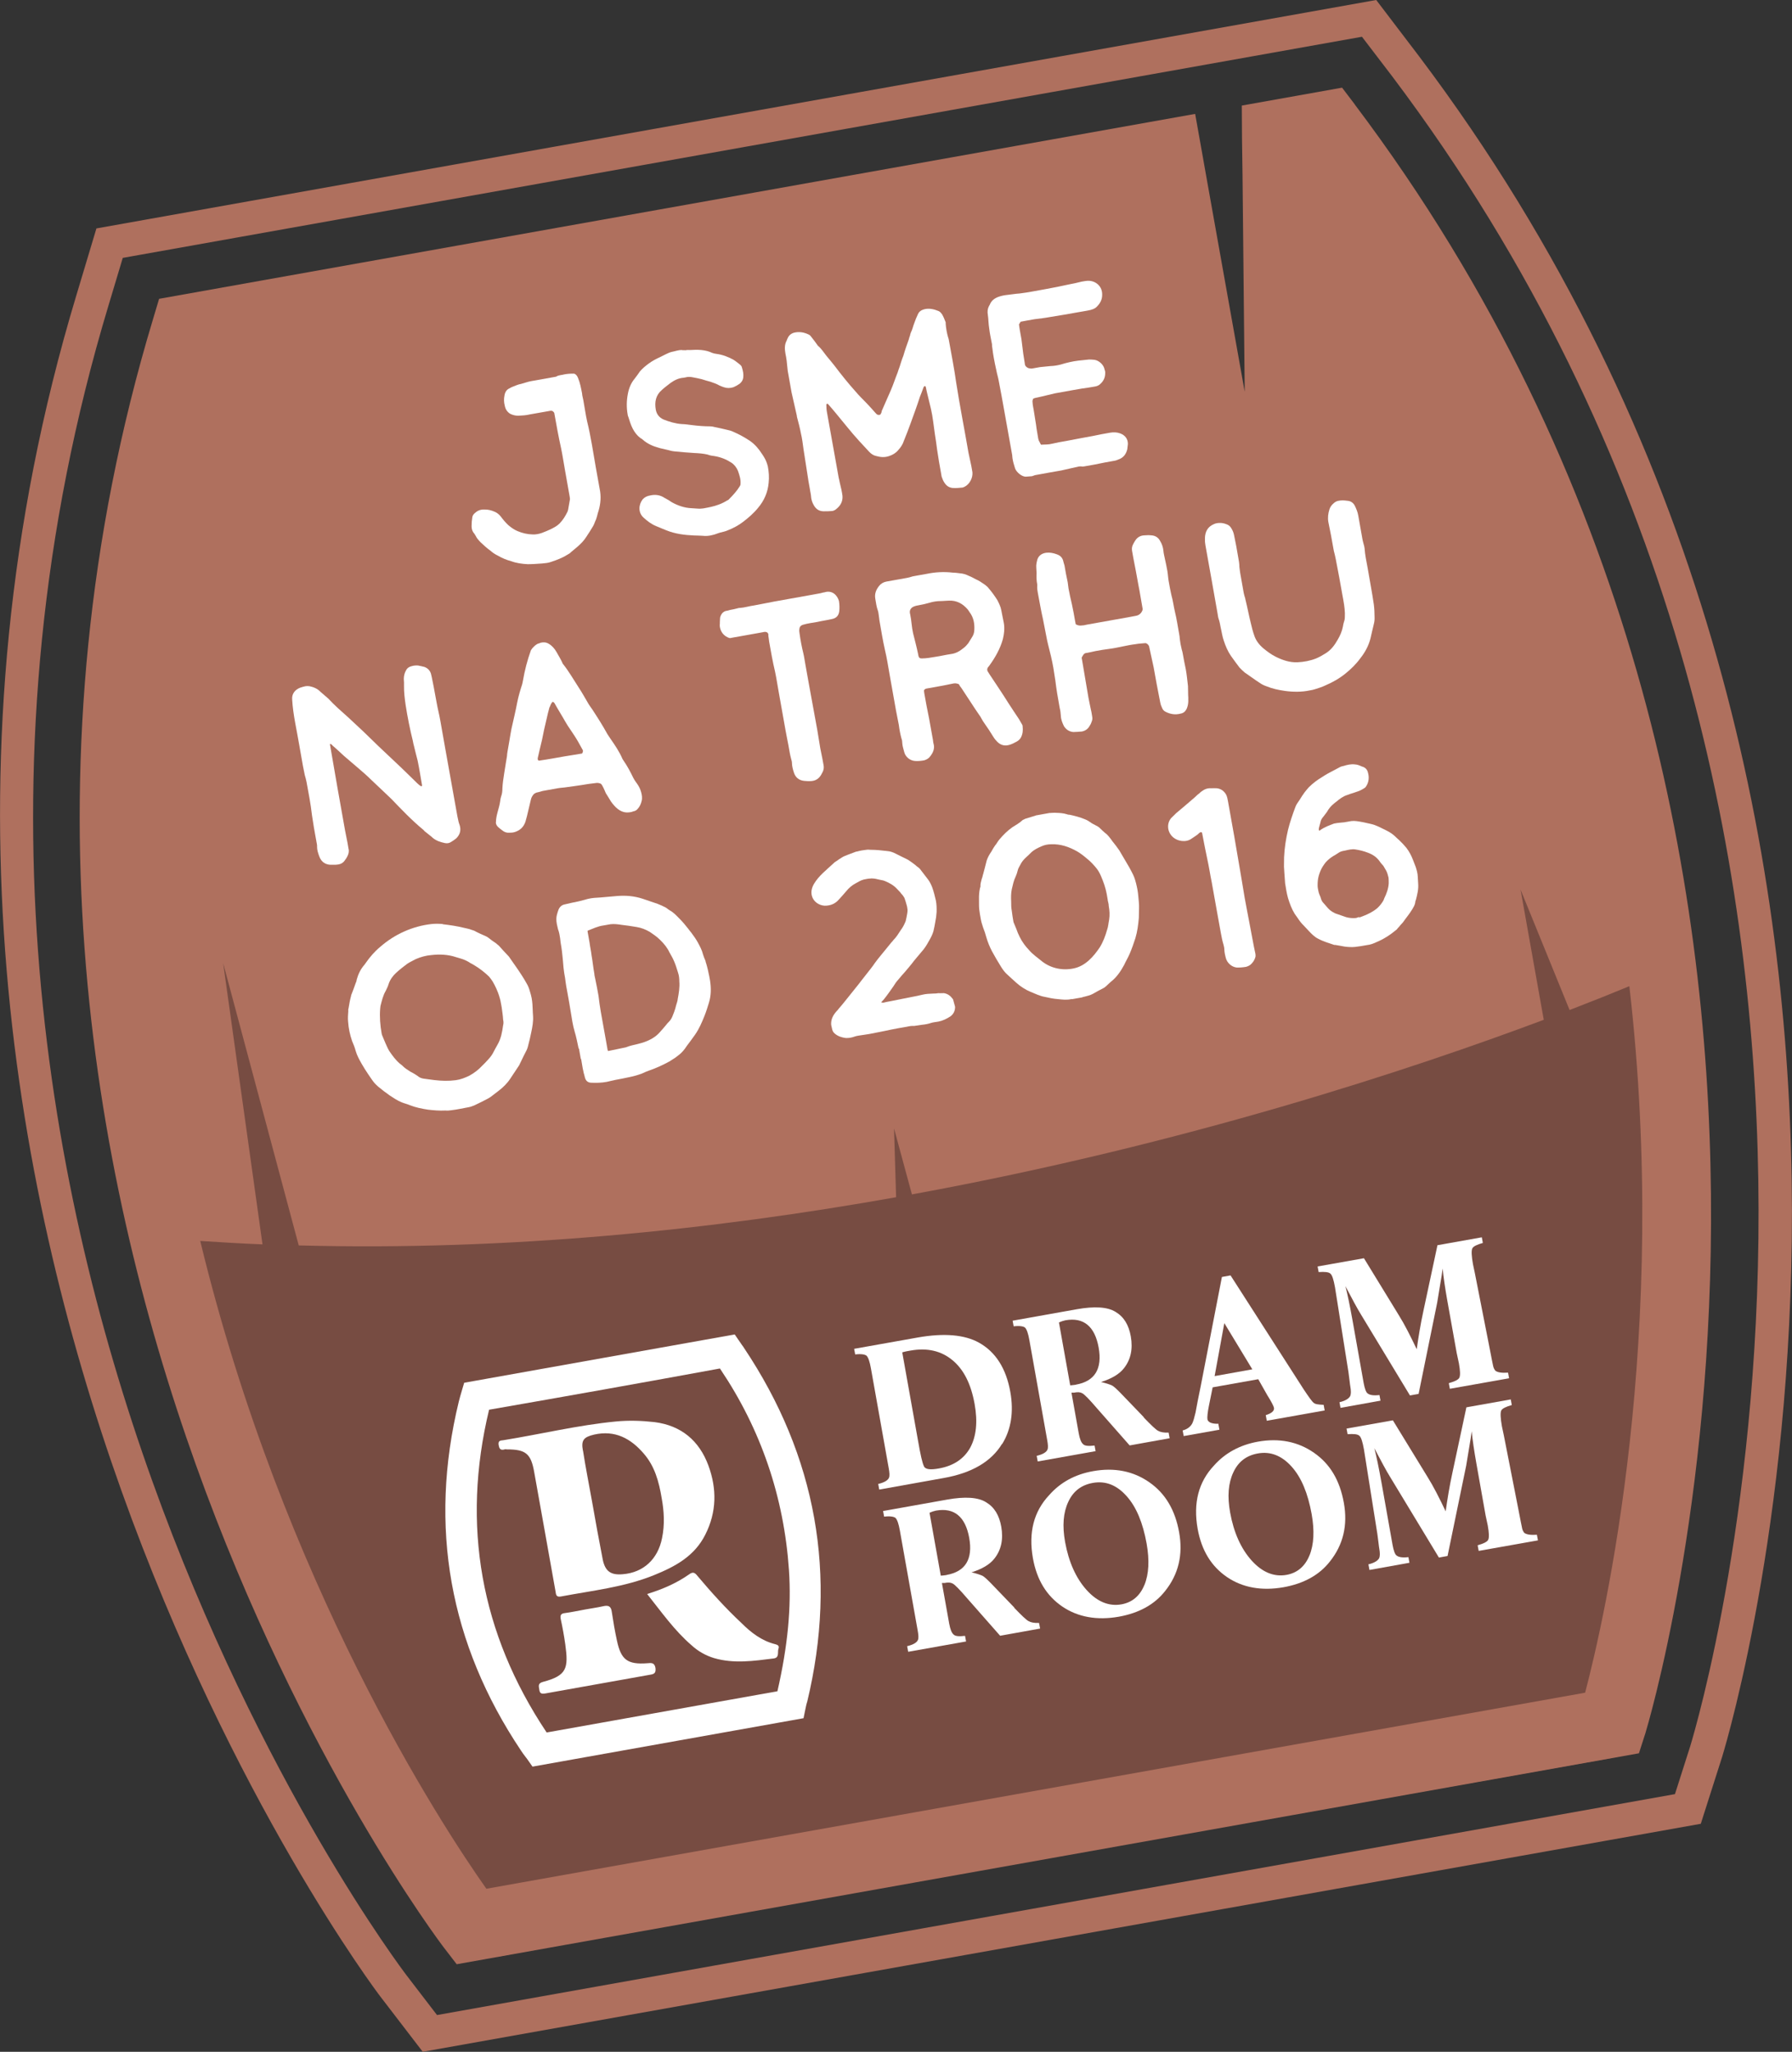 <?xml version="1.0" encoding="UTF-8"?><svg id="Vrstva_1" xmlns="http://www.w3.org/2000/svg" viewBox="0 0 172.1 197.07"><rect x="0" y="0" width="172.1" height="197.07" fill="#333333" stroke="none"/><defs><style>.cls-1{fill:#fff;}.cls-2{fill:#af705e;}.cls-3{fill:#774c42;}</style></defs><path class="cls-3" d="M155.69,91.72c-3.37-5.59-9.54-15.61-9.54-15.61l-130.46,7.94.48,34.15.78,2.17-1.29.27,20.46,56.1s11.24,11.47,11.75,11.2c.51-.27,106.78-19.06,106.78-19.06l3.77-13.97,1.2-64-3.94.81Z"/><path class="cls-2" d="M130.12,10.04l-1.23-1.62-9.63,1.72.02,3.23.05,3.49.21,20.77-3.6-20.17-.61-3.44-.55-3.08L15.28,28.7l-.58,1.94c-25.77,85.49,27.39,155.73,27.93,156.42l1.23,1.6,113.54-20.26.62-1.93c.25-.84,25.84-85.12-27.9-156.42ZM152.23,162.58l-105.52,18.83c-4.33-6.13-19.52-29.36-27.48-62.22,2.01.13,4,.25,5.98.33l-3.78-27.02,7.26,27.12c20.18.54,39.75-1.49,57.37-4.63l-.2-6.61,1.72,6.34c26.3-4.81,48.09-12.05,60.68-16.77l-2.23-12.51,4.71,11.57c2.33-.9,4.25-1.67,5.74-2.29,3.87,33.55-2.35,60.62-4.25,67.87Z"/><path class="cls-2" d="M40.6,197.07l-4.08-5.32c-.55-.7-56.01-74.39-29.2-163.34l1.94-6.47L132.17,0l4.11,5.4c55.51,73.66,30.22,159.69,29.12,163.31l-2.06,6.46-122.75,21.9ZM11.79,24.77l-1.37,4.57c-26.47,87.82,28.1,159.71,28.66,160.43l2.89,3.77,118.89-21.22,1.46-4.58c1.08-3.54,25.91-88.05-28.61-160.4l-2.91-3.81L11.79,24.77Z"/><path class="cls-1" d="M52.82,39.46c-.07.01-.17.03-.27.05-.56.1-1.09.19-1.65.29-.36.09-.73.11-1.13.13-.25,0-.53-.06-.78-.19-.28-.18-.45-.44-.51-.76-.09-.34-.1-.66-.03-1,.05-.31.2-.56.48-.68.2-.13.44-.2.65-.29.14-.05.26-.1.4-.12.36-.09.71-.23,1.07-.29.75-.13,1.53-.27,2.3-.41.05,0,.1-.02.12-.05.23-.12.48-.11.72-.18.31-.06.61-.08.94-.07.18.04.29.2.37.38.21.49.3,1,.4,1.51.01.22.08.43.12.65.13.7.22,1.39.37,2.06.36,1.46.57,2.92.83,4.4.12.68.24,1.35.37,2.06.15.7.1,1.41-.1,2.09-.12.32-.15.68-.32,1.01-.07.19-.15.4-.27.58-.17.3-.39.62-.59.93-.23.37-.53.67-.85.95-.2.16-.39.34-.61.51-.1.12-.24.19-.38.27-.49.31-1.01.5-1.55.68-.26.1-.55.12-.85.15-.47.03-.94.07-1.38.07-.56-.03-1.09-.1-1.6-.29-.45-.12-.88-.3-1.27-.53-.27-.13-.5-.28-.71-.47-.34-.24-.65-.53-.94-.8-.18-.19-.37-.38-.49-.64-.08-.14-.15-.25-.24-.35-.11-.18-.14-.35-.15-.55,0-.3.02-.58.07-.88.02-.15.1-.27.23-.39.24-.22.51-.36.89-.35.37-.02.71.07,1.07.23.19.09.37.23.52.41.23.31.48.61.75.86.27.23.55.43.88.57.46.19.93.31,1.43.32.3.02.62-.04.9-.14.28-.1.58-.23.84-.35.32-.16.62-.31.87-.56.32-.33.55-.7.75-1.11.04-.08.07-.19.08-.27.05-.28.1-.57.15-.85.03-.11.01-.23-.01-.35-.15-.85-.3-1.7-.45-2.54-.13-.7-.23-1.43-.38-2.13-.24-1.08-.44-2.19-.64-3.31,0-.05-.01-.07-.05-.12-.1-.13-.2-.17-.35-.14Z"/><path class="cls-1" d="M65.95,33.62c.1,0,.22-.01.32,0,.72-.05,1.47-.04,2.12.27.13.05.26.08.42.1.56.07,1.1.28,1.59.54.22.13.43.3.63.46.11.08.21.19.23.33.1.31.16.62.12.95-.03.23-.15.43-.35.59-.18.13-.38.24-.59.33-.31.1-.61.11-.93,0-.13-.05-.29-.1-.43-.17-.25-.15-.55-.25-.84-.35-.29-.07-.58-.17-.85-.25-.31-.07-.6-.14-.91-.19-.21-.04-.43-.05-.65.02-.05,0-.1.02-.17.03-.47.03-.88.23-1.26.5-.29.23-.57.43-.83.67-.59.5-.72,1.15-.59,1.9.08.44.34.76.74.94.56.22,1.15.4,1.75.44.35.01.66.06.99.1.56.07,1.15.12,1.72.12.15,0,.3.02.46.07.39.08.78.16,1.17.26.21.04.42.1.61.19.57.25,1.09.53,1.61.88.48.34.83.75,1.15,1.25.07.11.14.2.2.31.18.29.28.58.36.88.1.53.14,1.05.08,1.58-.08.92-.44,1.73-1.02,2.41-.43.53-.93.96-1.46,1.36-.42.32-.92.59-1.41.78-.25.12-.52.17-.76.23-.26.07-.49.19-.76.24-.29.08-.63.11-.94.07-.28-.02-.55-.02-.83-.03-.9-.04-1.8-.15-2.66-.5-.33-.14-.65-.26-.97-.4-.46-.19-.84-.48-1.2-.81-.56-.5-.47-1.27-.09-1.76.19-.21.44-.33.71-.37.5-.12.97-.05,1.39.23.25.13.47.26.7.42.58.32,1.2.54,1.87.57.2.01.4.03.61.04.18.02.38,0,.55-.02.49-.09.99-.18,1.46-.36.31-.11.6-.26.87-.43.05,0,.09-.04.11-.07.4-.4.78-.81,1.07-1.29.02-.03.04-.08.05-.11.06-.49-.09-.93-.24-1.35-.13-.32-.36-.61-.64-.79-.48-.31-1-.52-1.59-.62-.23-.03-.46-.06-.68-.15-.42-.1-.85-.13-1.28-.15-.63-.04-1.29-.09-1.93-.16-.28-.02-.55-.13-.83-.18-.21-.06-.44-.09-.65-.16-.55-.15-1.09-.38-1.54-.78-.06-.07-.14-.1-.23-.16-.32-.24-.55-.55-.73-.89-.19-.37-.31-.77-.43-1.15-.04-.07-.05-.14-.06-.21-.12-.68-.11-1.33.02-2,.1-.54.31-1.05.66-1.46.18-.23.34-.46.5-.69.25-.29.53-.52.84-.75.35-.26.72-.45,1.09-.62.35-.16.75-.41,1.11-.5.34-.06.67-.2,1.02-.18t.05.02c.1-.02.2.01.3,0Z"/><path class="cls-1" d="M84.66,39.52c.28-.67.61-1.36.89-2.03.25-.57.42-1.13.65-1.69.06-.19.13-.4.2-.58.11-.35.22-.72.36-1.06.15-.53.34-1.06.52-1.56.03-.13.06-.24.11-.35.03-.11.04-.21.09-.32.15-.28.2-.59.32-.88.1-.29.22-.59.35-.86.1-.24.3-.4.59-.48.48-.13.95-.02,1.41.17.14.07.23.18.33.32.15.25.24.51.34.76,0,.05.01.07,0,.12.03.44.11.88.23,1.31.04.09.05.16.07.24.25,1.38.52,2.76.71,4.12.35,2.26.8,4.5,1.18,6.73.04.24.11.46.15.7.09.38.17.8.23,1.18.05.54-.27,1.14-.73,1.38-.09.04-.16.08-.23.09-.32.03-.61.06-.92.04-.36-.03-.61-.21-.79-.48-.13-.18-.22-.41-.29-.62-.01-.07-.03-.15-.04-.24-.14-.78-.28-1.55-.39-2.33-.07-.51-.13-1.02-.22-1.53-.12-.8-.19-1.61-.37-2.38-.11-.5-.25-1-.36-1.49-.04-.19-.09-.36-.12-.55,0-.05-.05-.12-.06-.17-.12,0-.16.08-.19.16-.1.29-.22.59-.34.89-.27.85-.58,1.68-.88,2.51-.2.56-.42,1.13-.65,1.69-.11.35-.31.65-.56.92-.23.27-.52.44-.85.55-.42.15-.83.12-1.25,0-.26-.05-.49-.21-.67-.4-.34-.37-.68-.73-.99-1.07-.77-.84-1.46-1.74-2.19-2.61-.25-.31-.5-.59-.76-.89,0-.02-.05-.04-.09-.06-.02,0-.04.03-.09.07,0,.25.01.5.06.76.23,1.31.46,2.59.7,3.9.14.8.28,1.57.42,2.35.04.2.09.36.12.55.1.41.2.81.25,1.23.04.52-.18.93-.58,1.25-.11.1-.24.17-.39.2-.3.03-.57.03-.85.03-.48-.01-.77-.26-.97-.65-.11-.2-.17-.39-.21-.61-.01-.22-.05-.42-.09-.63-.01-.07-.03-.17-.04-.24-.04-.24-.09-.48-.13-.73-.16-1.04-.32-2.07-.48-3.09-.07-.51-.13-1.03-.25-1.53-.1-.53-.24-1.06-.38-1.58,0-.05-.02-.1-.02-.15-.16-.75-.34-1.46-.5-2.21-.13-.7-.25-1.41-.37-2.08-.03-.32-.06-.64-.1-.96-.04-.24-.06-.46-.12-.7-.07-.41-.1-.81.11-1.22.04-.06.05-.16.09-.21.12-.3.34-.49.65-.57.48-.11.92-.04,1.38.18.11.05.2.14.27.25.19.24.38.48.55.73.04.07.07.11.13.15.29.25.51.61.76.92.25.3.51.61.77.94.65.86,1.33,1.71,2.05,2.51.32.39.71.75,1.05,1.11.28.3.56.6.8.88.06.07.1.11.16.17.09.06.19.09.35.03.04-.08.1-.17.13-.27Z"/><path class="cls-1" d="M97.86,31.14c.03.17.04.37.08.56.06.32.11.6.16.9.06.47.11.93.17,1.37.06.31.09.63.15.95.01.22.14.35.35.44.13.03.26.05.38.03.24-.04.49-.09.73-.13.34-.03.69-.07,1-.1.35-.01.69-.07,1-.15.54-.17,1.1-.3,1.66-.37.34-.04.69-.07,1.05-.11.17,0,.35.01.53.03.44.07.89.49.96.93.05.12.07.24.06.36,0,.47-.2.81-.55,1.1-.13.1-.32.16-.47.18-.41.07-.8.14-1.22.19-.29.05-.58.1-.87.15-.58.1-1.14.2-1.72.31-.43.1-.89.21-1.34.32-.17.03-.36.09-.55.12-.07.01-.14.05-.21.09-.03.11-.07.19-.05.28,0,.15.03.3.05.44.02.12.05.27.07.39.08.46.14.92.22,1.38.05.44.14.9.21,1.33.02.12.07.24.13.33.04.09.08.16.12.23,0,.03.03.02.03.02.37-.02.72,0,1.08-.1.43-.1.87-.18,1.3-.25.87-.16,1.74-.34,2.61-.49.53-.12,1.06-.21,1.62-.31.34-.06.67-.05.99.07.45.17.74.52.73,1.02-.02.18-.04.33-.06.51-.12.47-.38.82-.87.98-.1.04-.19.08-.28.1-.68.12-1.35.24-2.05.39-.29.05-.6.11-.9.16-.07.01-.17.03-.25.02-.1-.03-.2-.01-.32,0-.55.12-1.13.25-1.68.38-.36.06-.73.13-1.09.19-.46.08-.92.16-1.38.25-.12.02-.23.09-.35.11-.17,0-.34.04-.52.04-.42.05-.98-.45-1.09-.81-.1-.3-.19-.62-.24-.93-.02-.12-.02-.22-.03-.32l-.78-4.36c-.17-.94-.33-1.86-.52-2.81-.06-.34-.17-.67-.23-1.01-.09-.38-.17-.8-.24-1.18-.05-.31-.11-.63-.14-.95-.02-.12-.04-.22-.03-.32,0-.05-.02-.12-.03-.17-.08-.44-.18-.87-.23-1.31-.04-.24-.06-.49-.08-.73-.01-.22-.03-.45-.06-.64-.05-.29-.03-.57.1-.82.04-.06.05-.11.08-.14.15-.4.46-.63.84-.77.31-.11.6-.16.89-.19.39-.04.76-.11,1.13-.13.83-.1,1.65-.27,2.5-.42.75-.13,1.5-.29,2.24-.45.41-.07.82-.17,1.23-.27.24-.04.48-.09.71-.08.65.03,1.27.52,1.26,1.32.01.5-.21.89-.58,1.23-.15.13-.34.19-.53.25-.43.1-.85.15-1.26.23-.87.15-1.77.32-2.64.45-.48.09-1,.15-1.49.21-.44.08-.87.15-1.33.24-.04.06-.08.14-.14.23Z"/><path class="cls-1" d="M31.72,71.68c.46,2.72.94,5.4,1.42,8.09.07.39.16.77.23,1.16.03.19.07.39.1.58.07.26.01.5-.1.72-.07.14-.13.25-.23.37-.19.31-.47.43-.84.45-.1.02-.23,0-.35.01-.64.04-1.09-.23-1.3-.84-.1-.28-.2-.57-.2-.87.02-.18-.04-.37-.07-.56,0-.05-.02-.12-.03-.17-.14-.77-.28-1.55-.39-2.33-.12-1.08-.33-2.14-.52-3.18-.04-.22-.11-.46-.17-.67-.05-.29-.13-.6-.18-.89-.12-.65-.24-1.33-.35-1.99-.24-1.45-.6-2.91-.68-4.37-.05-.56.28-.95.77-1.14.17-.05.33-.11.5-.14.12-.02.27-.02.4,0,.39.08.77.24,1.05.54.21.19.44.37.65.56.03.05.09.06.12.11.59.64,1.24,1.2,1.89,1.78.98.9,1.95,1.82,2.92,2.78.7.67,1.44,1.36,2.16,2.04.52.51,1.03.99,1.54,1.5.09.08.18.17.27.23.06.04.11.06.14.07.09-.04.06-.08.06-.11-.14-.8-.26-1.58-.42-2.35-.11-.45-.24-.91-.34-1.36-.05-.16-.09-.36-.12-.53-.28-1.13-.51-2.28-.69-3.43-.09-.63-.17-1.24-.16-1.87.01-.2,0-.42-.02-.65,0-.3.07-.59.22-.84.11-.22.31-.35.55-.4.19-.06.39-.07.59-.06.21.04.41.08.63.14.3.12.5.31.61.62.03.15.08.29.1.43.12.55.22,1.11.32,1.66.04.24.09.49.13.7.1.58.25,1.13.35,1.71.17.97.34,1.91.51,2.88.35,1.96.7,3.92,1.05,5.86.06.34.12.68.2,1.01.02.1.06.19.1.31.16.5.04.92-.32,1.28-.15.13-.31.23-.47.33-.18.13-.39.17-.6.13-.44-.09-.86-.22-1.22-.53-.07-.09-.15-.12-.21-.18-.18-.15-.38-.31-.56-.45-.03-.04-.06-.09-.12-.13-1.09-.9-2.07-1.93-3.05-2.95-.63-.61-1.29-1.22-1.93-1.83-.4-.4-.84-.78-1.25-1.13-.47-.39-.91-.79-1.38-1.18-.36-.34-.72-.67-1.1-1-.06-.06-.1-.16-.25-.13.01.07.03.15.04.2Z"/><path class="cls-1" d="M47.63,78.96c0-.65.31-1.33.4-1.97.02-.18.04-.33.09-.47.1-.27.13-.52.13-.8.02-.48.1-.97.17-1.43.1-.57.17-1.13.27-1.67,0-.15.03-.28.05-.43.14-.73.24-1.47.38-2.19.18-.83.4-1.7.55-2.52.12-.6.29-1.18.47-1.73.03-.13.06-.23.08-.36.17-1,.42-1.97.77-2.94.04-.06.08-.11.12-.17.19-.21.38-.42.66-.49.02,0,.07-.01.12-.05.26-.07.54-.07.79.08.33.19.58.47.77.81.19.34.39.66.56,1.03,0,.05.04.09.08.14.55.7.98,1.45,1.46,2.19.37.56.68,1.13,1,1.67.11.18.24.33.34.49.51.78,1,1.55,1.45,2.37.1.16.2.29.3.45.43.62.84,1.22,1.14,1.92.03.05.07.11.1.16.37.53.67,1.1.95,1.68.11.21.25.4.38.58.17.25.29.5.36.76.08.29.13.58.05.87-.07.29-.18.53-.37.74-.12.15-.26.22-.43.25-.21.09-.45.11-.68.1-.63-.04-1.09-.53-1.46-1.04-.17-.27-.32-.54-.5-.81-.08-.19-.35-.86-.49-.91-.16-.07-.32-.09-.48-.06-.44.05-.91.11-1.34.19-.47.06-.95.15-1.41.2-.29.05-.61.06-.9.11-.48.09-.97.17-1.45.26-.19.06-.4.12-.6.16-.09.04-.18.08-.27.17-.12.15-.22.31-.26.52-.13.52-.24,1.04-.37,1.56-.04.18-.11.37-.15.55-.18.51-.5.81-1,.98-.19.06-.36.07-.54.07-.27.02-.49-.06-.69-.23-.23-.18-.59-.39-.61-.74v-.02ZM52.78,67.9c-.11.4-.21.79-.29,1.17-.16.65-.31,1.33-.44,2.01-.15.57-.27,1.17-.41,1.75,0,.1,0,.2.12.23.03,0,.07-.01.12-.02.78-.11,1.58-.26,2.38-.4.51-.09,1-.15,1.48-.24.07-.01.12-.02.17-.03.04-.08.05-.13.07-.19.02-.05,0-.12-.03-.17-.15-.27-.29-.52-.44-.79-.21-.37-.45-.72-.69-1.08-.4-.55-.7-1.15-1.06-1.73-.17-.27-.33-.57-.5-.86-.04-.07-.1-.13-.2-.14-.13.15-.2.31-.26.5Z"/><path class="cls-1" d="M69.13,60.01c.01-.2,0-.4.02-.6,0-.15.07-.31.17-.46.08-.11.21-.21.35-.26.17-.03.31-.06.46-.11.22-.04.44-.08.65-.14.1-.02.19-.06.29-.05.45-.03.89-.18,1.36-.24.63-.11,1.25-.25,1.91-.37,1.21-.22,2.42-.43,3.63-.65.27-.05.56-.1.82-.15.1-.02.21-.06.31-.08t.05,0c.8-.27,1.28.32,1.42.82.05.31.07.66.03.99-.05.41-.28.67-.71.75-.48.11-.94.17-1.42.28-.44.08-.9.13-1.33.26-.24.07-.36.21-.37.44-.03.13,0,.25.01.35.09.66.21,1.31.37,1.96.09.36.13.73.2,1.09.11.6.22,1.21.33,1.84.26,1.48.55,2.95.81,4.43.1.58.19,1.19.29,1.77.06.34.14.65.2.99.04.22.08.44.12.65.04.22,0,.43-.09.62-.06.09-.09.19-.15.28-.21.36-.52.57-.95.6-.25.02-.47,0-.7-.02-.49-.06-.81-.33-.96-.78-.1-.31-.18-.6-.19-.89,0-.15-.03-.29-.08-.44-.12-.43-.18-.87-.26-1.3-.09-.49-.19-.94-.27-1.4-.21-1.19-.43-2.4-.64-3.59-.13-.7-.23-1.41-.38-2.11-.22-.93-.39-1.88-.56-2.85-.03-.19-.04-.39-.08-.59.01-.05,0-.1,0-.15-.05-.14-.16-.22-.34-.21-.05,0-.12.02-.17.03-.68.12-1.35.24-2.01.36-.24.04-.46.08-.68.12-.17.03-.34.06-.49.09-.63-.16-.98-.72-.98-1.28Z"/><path class="cls-1" d="M91.6,65.64c-.84.18-1.69.33-2.54.48-.12.02-.24.04-.32.18.01.07,0,.17.03.3.14.8.29,1.62.46,2.42.12.7.25,1.38.37,2.06.02.12.02.25.06.36.13.45-.05.86-.33,1.21-.14.2-.35.31-.58.38-.29.05-.58.08-.86.06-.53-.03-.95-.43-1.05-.86-.08-.31-.18-.59-.19-.89,0-.13-.02-.27-.07-.39-.12-.43-.2-.86-.26-1.33-.08-.46-.19-.92-.27-1.38-.21-1.19-.42-2.35-.63-3.54-.13-.73-.24-1.48-.42-2.22-.22-.96-.37-1.93-.54-2.88-.03-.17-.03-.32-.06-.46s-.03-.32-.08-.46c-.14-.37-.19-.76-.26-1.18-.08-.46.07-.86.38-1.24.16-.2.41-.35.68-.4.65-.12,1.31-.23,1.96-.35.19-.03.38-.09.57-.15.15-.03.29-.05.44-.08.29-.05.58-.1.9-.16.82-.17,1.66-.22,2.5-.12.2.01.43.02.66.06.33.02.62.11.92.26.22.08.41.2.63.31.33.14.61.34.9.54.12.1.26.2.33.31.32.37.61.77.86,1.17.16.32.31.62.37.95.07.41.17.82.24,1.21.1.53.04,1.07-.09,1.59-.26.92-.72,1.73-1.26,2.48-.06.08-.12.17-.18.23-.08.14-.08.27,0,.4.04.07.1.13.14.22.62.94,1.26,1.88,1.86,2.84.31.49.65.98.99,1.5.1.16.18.32.29.5.03.05.07.12.06.19.04.37.02.7-.14,1.03-.09.19-.24.34-.45.45-.2.11-.43.23-.67.3-.43.13-.82.05-1.15-.27-.15-.15-.28-.3-.39-.48-.29-.48-.6-.94-.93-1.41-.13-.18-.21-.36-.32-.54-.34-.49-.67-.98-.99-1.48-.28-.43-.55-.83-.82-1.25-.1-.13-.2-.26-.27-.4-.19-.07-.32-.09-.46-.07ZM87.41,58.99c.13.6.14,1.22.28,1.83.16.64.34,1.31.48,1.99.05.29.08.44.37.43.43,0,.86-.08,1.27-.15.51-.07,1.01-.2,1.52-.27.49-.06.87-.3,1.22-.59.18-.13.3-.28.44-.45.12-.17.21-.36.33-.53.16-.23.24-.47.25-.72.04-.63-.07-1.24-.46-1.74-.06-.09-.1-.16-.17-.25-.48-.56-1.06-.88-1.8-.85-.27,0-.52.04-.79.04-.38,0-.76.06-1.14.18-.29.08-.57.15-.86.2-.46.08-.9.16-.97.6-.01.08,0,.17.03.3Z"/><path class="cls-1" d="M103.95,60.07c.17,0,.31-.06.46-.08,1.38-.25,2.76-.49,4.14-.74.17-.03.36-.07.53-.1.29-.05.51-.22.63-.51,0-.02.02-.05.03-.13,0-.05-.03-.15-.04-.24-.13-.7-.23-1.41-.37-2.08-.16-.87-.31-1.74-.49-2.61-.04-.22-.08-.44-.12-.68-.04-.22,0-.45.11-.64.07-.14.15-.28.23-.39.2-.29.5-.44.84-.45.12,0,.27-.02.4-.02.1,0,.2.01.3.02.38.03.66.23.82.55.17.27.28.6.31.92.02.27.09.51.14.77.09.38.17.8.24,1.18.06.34.07.69.13,1,.08.46.16.9.26,1.33.15.52.21,1.04.33,1.56.18.72.28,1.45.42,2.2.02.12.05.27.05.41.04.35.1.68.19,1.04.05.14.07.26.1.4.09.51.18,1,.29,1.5.1.53.14,1.07.21,1.61.02.37,0,.75.03,1.14-.01.08,0,.18,0,.28,0,.27-.05.53-.16.78-.13.25-.3.4-.57.45-.52.14-1.01.06-1.48-.19-.17-.09-.26-.23-.32-.39-.08-.16-.13-.3-.16-.47-.11-.6-.24-1.2-.35-1.81-.1-.53-.19-1.06-.29-1.6-.15-.67-.29-1.35-.44-2.02-.07-.14-.17-.25-.33-.29-.32.03-.64.04-.96.1-.85.1-1.69.35-2.57.46-.41.05-.83.12-1.26.2-.17.03-.34.08-.5.11-.15.03-.31.06-.48.09-.19.06-.26.24-.37.44.02.1.03.2.05.29.21,1.19.39,2.35.6,3.54.07.39.16.77.24,1.18.06.21.08.44.12.65.04.2.01.35-.06.51-.05.16-.12.29-.22.44-.15.25-.4.42-.71.48-.27.02-.54.05-.82.05-.38-.03-.69-.23-.9-.56-.15-.3-.29-.65-.3-1-.02-.24-.04-.49-.11-.75,0-.05-.02-.1-.03-.17-.15-.82-.29-1.65-.39-2.48-.07-.41-.12-.8-.19-1.21-.13-.75-.31-1.47-.5-2.21-.07-.26-.12-.53-.17-.79-.12-.55-.2-1.09-.32-1.64-.2-.86-.34-1.74-.51-2.61-.03-.17-.06-.36-.05-.57.01-.05,0-.12,0-.2-.07-.36-.08-.71-.06-1.06-.01-.2-.02-.37-.03-.57-.02-.25.04-.5.11-.77.15-.4.47-.58.86-.63.34-.04.68.03,1,.15.3.1.5.28.6.57.05.17.08.34.14.5.09.53.19,1.09.31,1.62.03.2.05.42.08.61.09.51.21,1.01.32,1.49.12.53.21,1.06.3,1.57.02.12.04.24.07.36.22.13.42.15.64.11Z"/><path class="cls-1" d="M115.76,52.31c-.04-.22-.05-.44-.04-.64.02-.6.26-1.07.84-1.32.16-.08.33-.11.5-.12.25-.02.5.03.72.12.16.05.3.15.4.28.16.22.28.48.33.74.15.7.28,1.4.4,2.13.06.31.12.65.12.98.04.37.1.73.17,1.09.08.44.16.9.24,1.36.03.17.09.36.15.55,0,.05.01.07.03.15.18.72.31,1.44.49,2.16.1.43.2.84.35,1.26.16.49.48.89.87,1.22.38.31.75.59,1.19.81.66.33,1.35.56,2.09.53.6-.03,1.22-.14,1.79-.37.32-.13.62-.31.91-.49.52-.32.86-.78,1.16-1.31.23-.39.41-.8.5-1.26.03-.23.1-.44.16-.65.04-.21.02-.43.03-.65-.02-.55-.12-1.1-.23-1.68-.2-1.14-.41-2.3-.64-3.46-.05-.29-.13-.58-.2-.86,0-.05-.01-.07-.02-.12-.15-.87-.32-1.77-.5-2.63-.07-.41-.02-.82.11-1.22.08-.24.22-.42.4-.57.26-.25.55-.27.87-.28.15,0,.3.02.46.04.3.02.53.18.68.43.15.3.29.63.35.97.14.8.28,1.57.42,2.37.04.19.1.38.15.57.01.07.03.15.04.22.04.64.18,1.27.29,1.87s.21,1.19.31,1.77c.1.58.21,1.19.29,1.77.05.41.07.81.07,1.24.01.22-.02.45-.08.67-.1.44-.22.89-.31,1.33-.19.74-.53,1.35-.98,1.92-.4.55-.89,1.03-1.41,1.45-.59.48-1.22.84-1.92,1.14-.32.16-.68.27-1.03.38-.14.05-.31.08-.48.11-.79.17-1.62.16-2.41.05-.62-.09-1.19-.21-1.75-.44-.24-.08-.46-.19-.66-.33-.51-.33-.97-.68-1.46-1.01-.17-.14-.33-.31-.48-.46-.29-.38-.56-.75-.83-1.13-.3-.44-.51-.93-.68-1.45-.15-.42-.2-.86-.31-1.32-.05-.27-.1-.56-.2-.82-.05-.16-.06-.34-.09-.48-.19-1.06-.38-2.13-.56-3.17-.21-1.16-.41-2.3-.61-3.41Z"/><path class="cls-1" d="M42.52,88.77c.69.08,1.38.18,2.06.35.23.06.47.09.68.18.16.05.32.09.46.19.28.15.57.27.87.4.13.05.22.11.33.19.23.19.46.35.69.5.09.09.2.16.3.25.31.35.62.69.93,1.01.03.04.06.06.07.09.57.82,1.16,1.62,1.64,2.48.17.27.27.55.35.84.06.21.13.43.16.62.07.39.09.76.1,1.13,0,.17.02.37.03.57.04.52-.06,1.06-.17,1.58-.08.41-.18.83-.3,1.28-.04.21-.13.42-.24.62-.21.39-.38.79-.59,1.2-.02.05-.03.08-.08.14-.25.39-.53.79-.79,1.19-.31.48-.7.85-1.11,1.17-.26.2-.5.39-.77.59-.09.07-.2.13-.29.18-.41.22-.82.42-1.24.62-.19.08-.4.17-.59.2-.56.1-1.11.23-1.65.29-.19.03-.39.05-.6.03-.57.03-1.13-.02-1.66-.08-.59-.09-1.19-.21-1.75-.43-.24-.11-.5-.16-.77-.27-.43-.17-.8-.43-1.2-.69-.15-.12-.32-.24-.49-.36-.95-.73-.94-.78-1.51-1.61-.24-.35-.45-.69-.66-1.05-.22-.39-.44-.78-.57-1.23-.08-.31-.21-.64-.35-.96-.2-.59-.34-1.21-.38-1.86-.04-.34,0-.67.02-1.03-.02-.1,0-.17.03-.28.06-.36.12-.72.21-1.06.02-.05.03-.1.03-.15.16-.38.3-.8.44-1.18.05-.11.09-.21.09-.31.15-.55.39-1.05.76-1.46.04-.06.08-.11.12-.17.4-.57.85-1.1,1.4-1.55,1.36-1.19,3.09-1.98,4.91-2.18.37-.04.74-.03,1.08,0ZM47.95,95.69c-.16-.5-.38-.98-.63-1.41-.11-.18-.23-.33-.36-.49-.42-.4-.89-.77-1.36-1.05-.14-.1-.3-.17-.44-.25-.23-.16-.47-.27-.74-.37-.19-.07-.42-.12-.63-.19-.77-.26-1.58-.29-2.36-.2-.52.04-1.04.19-1.5.39-.27.15-.55.27-.82.45-.35.26-.72.55-1.07.87-.3.28-.56.62-.71,1.05-.06.21-.17.45-.28.67-.27.45-.38.97-.51,1.46-.01.08-.02.18-.03.28-.06.78,0,1.57.14,2.35.01.07.03.15.06.21.1.26.21.49.31.74.12.26.22.51.36.74.3.44.6.86,1.02,1.22.09.06.15.12.23.18.22.24.5.41.78.59.3.15.58.32.84.52.17.1.33.14.5.16.31.05.64.08.97.13.69.08,1.37.1,2.05.01.46-.06.88-.23,1.3-.43.48-.26.9-.59,1.25-.97.15-.15.28-.27.42-.43.23-.24.44-.48.59-.75.15-.28.3-.58.45-.83.34-.58.45-1.23.54-1.87.05-.16.04-.36,0-.53-.02-.42-.1-.86-.14-1.2-.07-.41-.13-.75-.24-1.06Z"/><path class="cls-1" d="M55.57,100.71c-.12-.55-.22-1.11-.39-1.66-.08-.29-.16-.6-.21-.91-.11-.63-.2-1.26-.31-1.87-.06-.32-.11-.63-.17-.95-.04-.22-.07-.41-.11-.6-.05-.27-.07-.51-.11-.78-.06-.34-.12-.65-.15-.99-.04-.52-.09-1.06-.15-1.57-.03-.27-.08-.56-.13-.85-.02-.27-.07-.56-.12-.83-.03-.17-.08-.31-.13-.45-.08-.34-.17-.67-.16-1.02,0-.13.03-.26.06-.39.05-.16.09-.34.16-.5.13-.27.32-.43.61-.48.43-.1.89-.21,1.32-.29.31-.08.6-.16.91-.24.38-.09.78-.11,1.17-.13.54-.05,1.08-.09,1.6-.14.84-.07,1.65,0,2.45.26.48.16.96.33,1.44.49.27.1.54.23.79.36.08.04.11.08.17.12.06.04.12.1.2.14.39.21.67.53.97.83.3.3.56.62.82.95.1.13.2.27.29.37.23.31.47.64.65.98.18.34.37.68.47,1.09.06.21.15.42.24.63.02.1.04.2.08.29.06.19.1.38.15.57.04.22.1.43.14.65.02.12.05.26.07.39.11.73.11,1.43-.11,2.14-.13.42-.25.82-.41,1.22-.26.65-.52,1.27-.92,1.84-.26.37-.52.72-.8,1.09-.1.17-.22.31-.34.46-.23.27-.49.46-.76.66-.15.1-.31.2-.47.3-.04.03-.06.06-.11.07-.61.33-1.21.61-1.87.84-.26.09-.49.19-.75.31-.37.14-.78.26-1.19.34-.43.1-.89.18-1.35.27-.17.03-.31.08-.45.1-.5.14-1.04.19-1.57.18-.1,0-.23-.01-.35-.01-.3-.02-.48-.19-.56-.48-.02-.1-.06-.19-.07-.28-.05-.12-.06-.21-.08-.31-.1-.4-.14-.8-.22-1.21h-.03c-.06-.33-.12-.67-.18-1.01ZM58.44,100.94c.53-.12,1.06-.21,1.59-.33.05,0,.1-.02.17-.05.33-.13.69-.2,1.02-.28.21-.06.45-.11.66-.19.56-.2,1.09-.49,1.48-.94.23-.24.43-.5.64-.74.06-.08.14-.18.23-.26.15-.15.25-.3.34-.51.07-.16.12-.32.19-.49.07-.19.13-.4.17-.58.06-.21.15-.43.16-.63.1-.54.2-1.11.15-1.68,0-.28-.03-.57-.12-.83-.06-.19-.12-.38-.18-.57-.11-.33-.25-.68-.43-1-.07-.14-.15-.25-.22-.39-.2-.44-.52-.83-.89-1.19-.3-.3-.65-.54-.99-.77-.39-.23-.82-.4-1.26-.47-.49-.09-.98-.15-1.46-.21-.36-.06-.72-.1-1.06-.06-.24.04-.46.08-.68.12-.54.07-1.02.31-1.51.5,0,.03-.02.05-.01.08.06.36.13.7.19,1.07.05.42.15.82.19,1.21.11.6.16,1.19.27,1.78,0,.15.05.29.08.46.12.55.22,1.11.32,1.66.06.51.13,1.03.22,1.54.15.85.31,1.72.46,2.56.06.34.12.68.18,1.02.01.07.02.12.05.16.02,0,.03.02.03.02Z"/><path class="cls-1" d="M84.77,96.32c.26-.07.55-.12.82-.17.84-.18,1.69-.33,2.51-.5.17-.03.31-.08.48-.11.33-.08.68-.1,1.03-.11.17,0,.35-.01.52-.04.18.02.35-.01.53,0,.36.06.62.26.82.53.06.06.07.14.09.21.06.19.09.36.15.55,0,.05.01.07,0,.13-.02.33-.17.6-.43.8-.36.24-.75.43-1.16.51-.22.04-.47.06-.68.12-.31.11-.62.16-.92.19-.27.05-.51.07-.75.11-.1,0-.23-.01-.35.01-.85.15-1.7.3-2.51.48-.48.09-.94.19-1.42.28-.34.06-.68.1-1.05.16-.12.02-.27.05-.38.09-.26.1-.52.14-.8.14h-.03c-.39-.05-.75-.16-1.05-.41-.18-.14-.25-.3-.29-.52-.03-.15-.08-.29-.08-.44,0-.47.2-.84.51-1.19.09-.09.17-.18.23-.27.19-.21.35-.41.52-.62.16-.2.33-.4.49-.61.31-.38.59-.73.88-1.1.08-.09.14-.18.2-.26.33-.41.65-.84.98-1.25.15-.18.28-.38.4-.55.18-.23.36-.49.57-.73.33-.41.66-.79.98-1.2.08-.09.17-.18.23-.27.28-.27.49-.63.7-.95.2-.26.35-.56.47-.86.03-.11.04-.21.07-.31.05-.26.11-.52.11-.77-.03-.15-.03-.3-.08-.44-.07-.24-.13-.48-.22-.71-.08-.14-.17-.27-.3-.4-.1-.16-.25-.28-.38-.43-.35-.39-.76-.61-1.22-.8-.16-.07-.37-.08-.55-.13-.18-.04-.36-.09-.54-.1-.1,0-.18-.02-.25,0-.23,0-.46.06-.68.1-.29.08-.51.22-.76.36-.36.19-.65.44-.91.76-.23.26-.45.53-.71.8-.35.41-.82.6-1.37.59-.53-.03-1.07-.38-1.22-.95-.1-.41-.01-.77.2-1.14.23-.39.52-.72.84-1.03.35-.31.69-.65,1.05-.96.08-.09.2-.16.31-.23.13-.1.29-.2.45-.3.18-.13.41-.2.62-.29.26-.1.51-.19.77-.29.02,0,.07-.01.12-.02.29-.08.58-.13.87-.16.15-.03.3,0,.43,0,.52,0,1.06.06,1.57.12.3.02.57.12.82.25.36.19.71.35,1.07.53.19.09.34.22.51.33.15.12.31.22.44.35.11.08.23.16.32.27.26.35.53.7.79,1.03.16.22.28.47.38.73.15.42.25.83.35,1.26.07.36.08.73.07,1.11-.02.33-.06.63-.13.97-.05.28-.1.57-.17.85-.09.32-.22.57-.37.84-.17.31-.34.61-.56.9-.31.38-.62.73-.93,1.11-.28.38-.59.73-.88,1.08-.21.24-.44.48-.64.74-.17.18-.33.41-.46.63-.3.43-.6.86-.92,1.26-.08.09-.17.18-.25.27,0,.03.03.02.03.05.02,0,.07-.01.12-.02Z"/><path class="cls-1" d="M102.89,95.96c-.43.1-.86.05-1.3,0-.43-.03-.85-.12-1.24-.21-.49-.08-.93-.31-1.36-.48-.51-.21-.99-.52-1.41-.9-.27-.25-.54-.48-.8-.73-.27-.23-.46-.49-.64-.78-.31-.5-.6-.99-.87-1.49-.23-.44-.4-.86-.54-1.33-.08-.31-.19-.64-.32-.97-.1-.28-.18-.57-.23-.86-.05-.29-.11-.61-.14-.9-.03-.32-.01-.65-.02-.95-.01-.35.02-.7.09-1.04.02-.05.03-.11.05-.16-.02-.25.06-.49.12-.73.05-.13.1-.29.12-.42t.02-.05c.12-.42.22-.86.34-1.31.1-.29.25-.57.43-.83.08-.11.13-.25.21-.36.08-.11.15-.25.26-.37.1-.14.19-.31.32-.46.37-.44.77-.84,1.24-1.17.34-.21.7-.42,1-.7.07-.04.16-.08.25-.12.17-.05.35-.11.55-.17.14-.05.26-.07.4-.12.02,0,.05-.03.07-.03.44-.08.9-.16,1.33-.24.03.02.08,0,.1,0,.18,0,.32-.03.5-.01.35.01.7.03,1.05.14.08.04.18.04.28.05.5.11.96.23,1.42.42.19.07.35.16.52.28.15.12.34.21.53.31.14.07.3.15.42.28.15.15.3.29.45.42.2.14.35.31.49.49.1.13.19.24.26.35.23.28.45.57.65.86.32.54.64,1.08.97,1.65.15.3.33.59.46.92.14.37.24.8.32,1.22.07.39.09.78.13,1.17.02.22.03.44.02.67,0,.3-.02.58-.02.88-.06.66-.14,1.3-.33,1.93-.16.5-.34,1.01-.55,1.5-.16.38-.37.71-.53,1.07-.34.63-.74,1.21-1.29,1.63-.15.13-.3.28-.43.4-.06.06-.13.1-.2.16-.37.19-.73.38-1.09.59-.25.14-.52.19-.8.27-.07.01-.17.03-.24.07-.32.06-.65.12-.97.17-.03-.02-.05-.02-.08-.01ZM106.39,86.46c-.03-.19-.07-.39-.1-.58-.11-.6-.31-1.17-.56-1.75-.12-.28-.28-.57-.49-.81-.25-.3-.53-.6-.85-.85-.29-.25-.62-.51-.95-.7-.78-.44-1.6-.72-2.49-.68-.32,0-.61.06-.89.18-.39.17-.76.34-1.06.64-.15.15-.3.3-.45.43-.24.22-.42.43-.55.7-.11.2-.23.39-.27.6-.04.18-.11.37-.18.53-.2.41-.28.82-.38,1.24-.08.39-.08.79-.06,1.18,0,.3,0,.6.06.89.04.35.09.66.15,1,0,.03.01.07.02.1.09.21.18.44.27.65.09.26.19.51.31.74.12.25.26.48.42.7.14.2.29.37.45.54.38.46.86.77,1.3,1.14.87.67,1.98.89,3.04.66,1.11-.23,1.9-1.14,2.49-2.02.33-.53.53-1.09.7-1.67.12-.32.13-.67.2-.99.07-.46.04-.88-.04-1.32,0-.2-.06-.36-.1-.56h.02Z"/><path class="cls-1" d="M120.59,91.8c-.03.25-.18.53-.35.71-.15.18-.32.28-.56.35-.29.05-.61.08-.91.07-.51-.06-.91-.46-1.03-.87-.08-.29-.15-.57-.16-.9,0-.15-.05-.29-.08-.44-.12-.38-.18-.74-.25-1.1-.11-.6-.22-1.21-.33-1.82-.18-1.02-.37-2.06-.55-3.07-.15-.72-.25-1.43-.41-2.15-.17-.82-.34-1.64-.49-2.46-.01-.07-.02-.12-.03-.15-.09-.06-.13-.05-.2-.01-.05.03-.11.07-.15.13-.22.19-.45.31-.67.47-.51.37-1.35.27-1.84-.22-.52-.53-.51-1.31-.09-1.78.15-.15.32-.31.47-.46.57-.48,1.13-.95,1.67-1.42.2-.16.34-.34.54-.47.08-.09.17-.16.26-.22.27-.2.55-.3.88-.28.17,0,.37-.01.55,0,.41.05.72.27.92.66.08.19.12.4.16.62.4,2.23.8,4.45,1.17,6.69.15.85.28,1.7.43,2.57.15.85.32,1.67.48,2.54.19.94.34,1.89.55,2.83,0,.05.01.07.01.07,0,.05-.01.08,0,.12Z"/><path class="cls-1" d="M126.83,79.7c.4-.27.85-.43,1.29-.6.1-.02.19-.03.29-.05.25-.02.46-.06.69-.07.22-.04.46-.08.68-.12.34-.04.68.03,1.01.09.31.05.6.14.88.19.5.11.92.36,1.35.56.3.15.58.3.81.5.18.14.33.32.51.46.27.25.51.51.74.79.26.35.45.7.6,1.09.09.23.19.49.28.72.1.31.19.62.2.96.01.22.03.45.04.67.04.52-.09,1.04-.22,1.54-.04.08-.07.18-.07.29-.04.21-.15.4-.27.6-.27.45-.62.86-.92,1.29-.1.12-.21.21-.31.35-.06.06-.12.15-.19.21-.04.06-.06.09-.1.12-.61.51-1.26.93-2,1.23-.25.12-.54.22-.83.25-.39.07-.77.14-1.16.18-.32.03-.65.01-.98-.03-.31-.05-.6-.12-.9-.16-.02,0-.05,0-.1,0-.53-.18-1.06-.33-1.56-.6-.36-.18-.63-.46-.91-.76-.15-.17-.31-.32-.46-.49-.24-.23-.44-.5-.61-.76-.1-.13-.17-.25-.27-.38-.29-.47-.47-.96-.64-1.51-.13-.45-.2-.94-.28-1.42-.03-.32-.04-.64-.07-.96-.01-.22-.03-.45-.04-.64,0-.3,0-.6.01-.9.04-.91.18-1.78.38-2.64.19-.76.44-1.48.71-2.2.08-.24.25-.44.4-.67.15-.25.31-.5.49-.74.12-.17.27-.32.39-.47.4-.4.85-.73,1.32-1.01.36-.24.7-.42,1.09-.62.2-.11.41-.22.64-.34.09-.04.19-.06.29-.08.35-.11.71-.2,1.1-.15.23.01.44.1.64.19.05.02.08.04.1.03.27.1.43.27.5.54.13.45.11.9-.16,1.33-.07.14-.21.21-.35.29-.27.17-.58.25-.89.36-.19.06-.4.12-.59.2-.4.12-.73.38-1.04.64-.09.07-.18.13-.24.19-.29.23-.49.49-.66.79-.1.14-.2.26-.3.4-.15.18-.29.35-.32.58-.04.18-.11.37-.15.55,0,.08-.05.16.02.27.07-.01.12-.05.16-.08ZM130.53,88.13c.14-.05.26-.1.4-.15.49-.19.95-.42,1.36-.77.23-.22.44-.48.59-.76.01-.05.05-.13.07-.19.22-.44.39-.92.42-1.42,0-.17,0-.38-.02-.55-.06-.21-.1-.43-.21-.64-.1-.16-.18-.32-.28-.48-.1-.13-.22-.23-.31-.37-.3-.45-.7-.73-1.21-.91-.35-.14-.77-.24-1.15-.3-.34-.06-.7.03-1.03.11-.2.03-.44.08-.61.21-.11.07-.22.14-.31.2-.34.18-.65.41-.92.71-.2.26-.38.52-.5.81-.07.16-.12.32-.17.48-.09.32-.11.62-.11.94,0,.18.04.37.08.56.04.19.12.38.2.56.06.22.12.4.27.55.22.23.39.48.62.68.17.14.34.24.53.33.35.13.69.23,1.04.36.32.09.64.11.96.08.11-.05.21-.06.3-.1Z"/><path class="cls-1" d="M71.3,129.25c-.1-.16-.21-.31-.39-.57l-.35-.51-25.98,4.64-.17.57c-.16.55-.3,1.02-.35,1.25-2.91,11.98-.89,23.25,5.97,33.5.15.23.28.41.43.6.1.13.21.27.33.45l.35.5,26.03-4.65.13-.64c.11-.55.16-.75.18-.81l.04-.12c2.93-12.16.89-23.6-6.07-34l-.15-.23ZM74.67,162.44l-22.11,3.95s-.05,0-.06.01c0,0-.01-.02-.02-.03-6.32-9.47-8.18-19.9-5.51-30.97,7.36-1.28,14.82-2.61,22.17-3.96h0s.04.05.06.09c3.88,5.77,6.09,12.25,6.57,19.27.24,3.58-.11,7.28-1.11,11.65Z"/><path class="cls-1" d="M48.4,139.23c.09-.05.19-.03.29-.02,1.8,0,2.3.41,2.61,2.16.33,1.84.66,3.68.99,5.53.36,2,.71,4,1.06,5.94.05.29.04.58.51.5,3.01-.57,6.1-.89,8.97-2.06,2.02-.82,3.87-1.81,4.91-3.89,1.09-2.16,1.12-4.39.29-6.64-.88-2.37-2.59-3.83-5.17-4.16-1.24-.14-2.49-.18-3.71-.06-3.64.35-7.22,1.22-10.82,1.8-.29.02-.51.06-.44.47.06.32.15.5.5.43ZM55.98,139.32c-.18-.98.06-1.29,1.07-1.53,2.02-.46,3.54.38,4.78,1.83,1.03,1.19,1.45,2.63,1.73,4.35.2,1.11.3,2.44.02,3.77-.4,2-1.77,3.3-3.77,3.46-1.13.1-1.68-.26-1.92-1.39-.36-1.84-.7-3.71-1.03-5.59-.29-1.62-.62-3.27-.87-4.89Z"/><path class="cls-1" d="M74.45,157.92c-1.3-.32-2.33-1.12-3.25-2.04-1.5-1.4-2.88-2.93-4.22-4.52-.25-.32-.43-.41-.78-.16-1.19.84-2.53,1.43-4.05,1.9,1.39,1.75,2.62,3.5,4.25,4.91.63.58,1.36,1,2.19,1.25,1.9.55,3.79.27,5.71.03.58-.07.35-.62.46-.93.11-.28-.07-.38-.31-.44Z"/><path class="cls-1" d="M62.16,159.75c-1.91.14-2.52-.34-2.91-2.17-.2-.92-.35-1.8-.49-2.73-.07-.58-.32-.7-.86-.57-.57.13-1.14.2-1.72.31-.67.12-1.3.26-1.91.34-.39.04-.49.19-.42.57.18.82.32,1.61.44,2.45.31,2.27.17,2.98-2.14,3.59-.47.12-.43.37-.36.72.04.42.24.45.59.39,3.37-.6,6.77-1.21,10.13-1.81.41-.07.48-.25.44-.64-.1-.54-.41-.48-.8-.45Z"/><path class="cls-1" d="M96.25,138.69c.86-1.4,1.12-3.08.78-4.99-.4-2.26-1.41-3.85-3.01-4.74-1.38-.77-3.35-.94-5.86-.5l-6.13,1.09.1.54c.58-.07.95,0,1.1.13.16.17.3.57.41,1.2l1.71,9.59c.08.44.1.74.03.91-.09.25-.44.47-1.04.61l.1.54,6.19-1.11c2.7-.48,4.57-1.57,5.61-3.29ZM88.73,140.82c-.15-.3-.33-1.09-.56-2.42l-1.52-8.51c.31-.09.6-.14.79-.17,1.62-.29,2.96.03,4.03.92,1.08.89,1.78,2.27,2.13,4.21.31,1.72.16,3.12-.43,4.21-.6,1.06-1.59,1.73-2.99,1.98-.83.15-1.29.1-1.45-.2Z"/><path class="cls-1" d="M109.86,136.13l-2.26-2.35c-.36-.36-.64-.64-.85-.73-.21-.09-.53-.2-1.01-.31.99-.31,1.74-.74,2.19-1.31.67-.84.88-1.86.67-3.07-.2-1.11-.66-1.88-1.47-2.36-.77-.48-2.03-.55-3.72-.25l-6.16,1.1.1.54c.58-.07.95,0,1.1.13.16.17.3.57.41,1.2l1.71,9.59c.08.44.1.74.03.91-.09.25-.44.47-1.04.61l.1.54,5.56-.99-.1-.54c-.58.07-.94.04-1.1-.13-.19-.16-.32-.5-.42-1.04l-.7-3.91h.26c.32-.07.58-.05.76.05.21.09.7.6,1.48,1.51l3.09,3.51,3.84-.69-.1-.54c-.46.02-.8-.05-1.02-.18-.22-.12-.69-.57-1.38-1.29ZM103.33,133c-.22.04-.39.04-.55.06l-1.08-6.04c.24-.11.46-.18.62-.21,1.75-.31,2.82.58,3.19,2.61.37,2.06-.37,3.25-2.18,3.57Z"/><path class="cls-1" d="M117.02,136.75c-.65.02-1.01-.15-1.06-.43-.03-.19.01-.66.15-1.34l.35-1.73,4.38-.78.86,1.52c.41.65.62,1.07.65,1.23.05.29-.23.53-.79.7l.1.54,5.56-.99-.1-.54c-.46-.02-.8-.05-.95-.19-.15-.1-.46-.54-.95-1.27l-7.04-10.97-.83.15-2.03,10.46c-.23,1.12-.4,1.97-.5,2.55-.11.48-.21.82-.31,1.04-.17.33-.49.58-.93.69l.1.54,3.43-.61-.1-.54ZM117.58,127.08l2.69,4.44-3.62.65.93-5.08Z"/><path class="cls-1" d="M143.61,131.65c-.09-.12-.18-.26-.22-.49-.02-.13-.16-.72-.35-1.77l-1.4-7.12-.18-.85c-.14-.79-.16-1.28-.07-1.5.09-.21.46-.38,1.02-.54l-.1-.54-4.26.76-1.34,6.27c-.29,1.33-.49,2.58-.65,3.72-.62-1.3-1.18-2.41-1.74-3.3l-3.33-5.44-4.45.79.1.54c.58-.04.98-.01,1.14.16.16.14.3.57.43,1.3l1.29,8.13.1.77c.04.39.08.61.08.61.08.44.07.74,0,.92-.12.25-.47.48-1.04.61l.1.54,3.84-.69-.1-.54c-.58.07-.95,0-1.14-.16-.15-.1-.28-.47-.38-1.01l-1.05-5.91c-.28-1.56-.51-2.66-.7-3.38.65,1.23,1.14,2.16,1.51,2.75l4.69,7.75.83-.15,1.78-8.74.3-1.82c.1-.54.17-1.05.23-1.48.08.84.23,1.86.45,3.1l.9,5.02.21.98c.13.73.14,1.15.05,1.37-.09.21-.46.38-1.02.54l.1.54,5.69-1.01-.1-.54c-.61.04-.99-.02-1.21-.18Z"/><path class="cls-1" d="M97.42,154.41l-2.26-2.35c-.36-.36-.64-.64-.85-.73-.21-.09-.53-.2-1.01-.31.99-.31,1.74-.74,2.19-1.31.67-.84.88-1.86.67-3.07-.2-1.11-.66-1.88-1.47-2.36-.77-.48-2.03-.55-3.72-.25l-6.16,1.1.1.54c.58-.07.95,0,1.1.13.16.17.3.57.41,1.2l1.71,9.59c.08.44.1.74.03.91-.09.25-.44.47-1.04.61l.1.54,5.56-.99-.1-.54c-.58.07-.94.04-1.1-.13-.19-.16-.32-.5-.42-1.04l-.7-3.91h.26c.32-.07.58-.05.76.05.21.09.7.6,1.48,1.51l3.09,3.51,3.84-.69-.1-.54c-.46.02-.8-.05-1.02-.18-.22-.12-.69-.57-1.38-1.29ZM90.9,151.28c-.22.04-.39.04-.55.06l-1.08-6.04c.24-.11.46-.18.62-.21,1.75-.31,2.82.58,3.19,2.61.37,2.06-.37,3.25-2.18,3.57Z"/><path class="cls-1" d="M104.98,141.3c-1.75.31-3.15,1.09-4.21,2.29-1.49,1.58-2.01,3.6-1.57,6.08.37,2.06,1.3,3.6,2.83,4.64,1.49,1.01,3.32,1.34,5.42.97,1.94-.35,3.43-1.17,4.44-2.46,1.29-1.61,1.74-3.49,1.35-5.65-.38-2.13-1.32-3.73-2.86-4.8-1.53-1.07-3.34-1.44-5.4-1.07ZM109.91,152.22c-.43,1.06-1.17,1.68-2.19,1.87-1.21.22-2.34-.24-3.36-1.37s-1.72-2.68-2.07-4.61c-.28-1.56-.18-2.82.3-3.85.47-1.03,1.25-1.63,2.36-1.83,1.24-.22,2.3.21,3.24,1.26.94,1.04,1.57,2.57,1.93,4.57.28,1.59.22,2.91-.21,3.97Z"/><path class="cls-1" d="M120.8,138.47c-1.72.31-3.15,1.09-4.21,2.29-1.49,1.58-2.01,3.6-1.57,6.08.37,2.06,1.3,3.6,2.83,4.64,1.49,1.01,3.32,1.34,5.42.97,1.94-.35,3.43-1.17,4.44-2.46,1.29-1.61,1.74-3.49,1.35-5.65s-1.32-3.73-2.86-4.8c-1.53-1.07-3.34-1.44-5.4-1.07ZM125.76,149.39c-.43,1.06-1.17,1.68-2.19,1.87-1.21.22-2.34-.24-3.36-1.37s-1.72-2.68-2.07-4.61c-.28-1.56-.18-2.82.3-3.85.47-1.03,1.25-1.63,2.36-1.83,1.21-.22,2.3.21,3.24,1.26.94,1.04,1.57,2.57,1.93,4.57.28,1.59.22,2.91-.21,3.97Z"/><path class="cls-1" d="M146.17,146.73c-.02-.13-.16-.72-.35-1.77l-1.4-7.12-.18-.85c-.14-.79-.16-1.28-.07-1.5.09-.21.46-.38,1.02-.54l-.1-.54-4.26.76-1.34,6.27c-.29,1.33-.49,2.58-.65,3.72-.62-1.3-1.18-2.41-1.74-3.3l-3.33-5.44-4.45.79.1.54c.58-.04.98-.01,1.14.16.16.14.3.57.43,1.3l1.29,8.13.1.77c.04.39.08.61.08.61.08.44.07.74,0,.92-.12.25-.47.48-1.04.61l.1.54,3.84-.69-.1-.54c-.58.07-.95,0-1.14-.16-.15-.1-.28-.47-.38-1.01l-1.05-5.91c-.28-1.56-.51-2.66-.7-3.38.65,1.23,1.14,2.16,1.51,2.75l4.69,7.75.83-.15,1.79-8.68.3-1.82c.1-.54.17-1.05.23-1.48.08.84.23,1.86.45,3.1l.88,4.96.21.98c.13.73.14,1.15.05,1.37-.09.21-.46.38-1.02.54l.1.54,5.69-1.01-.1-.54c-.61.04-.99-.02-1.21-.18-.09-.12-.18-.26-.22-.49Z"/></svg>